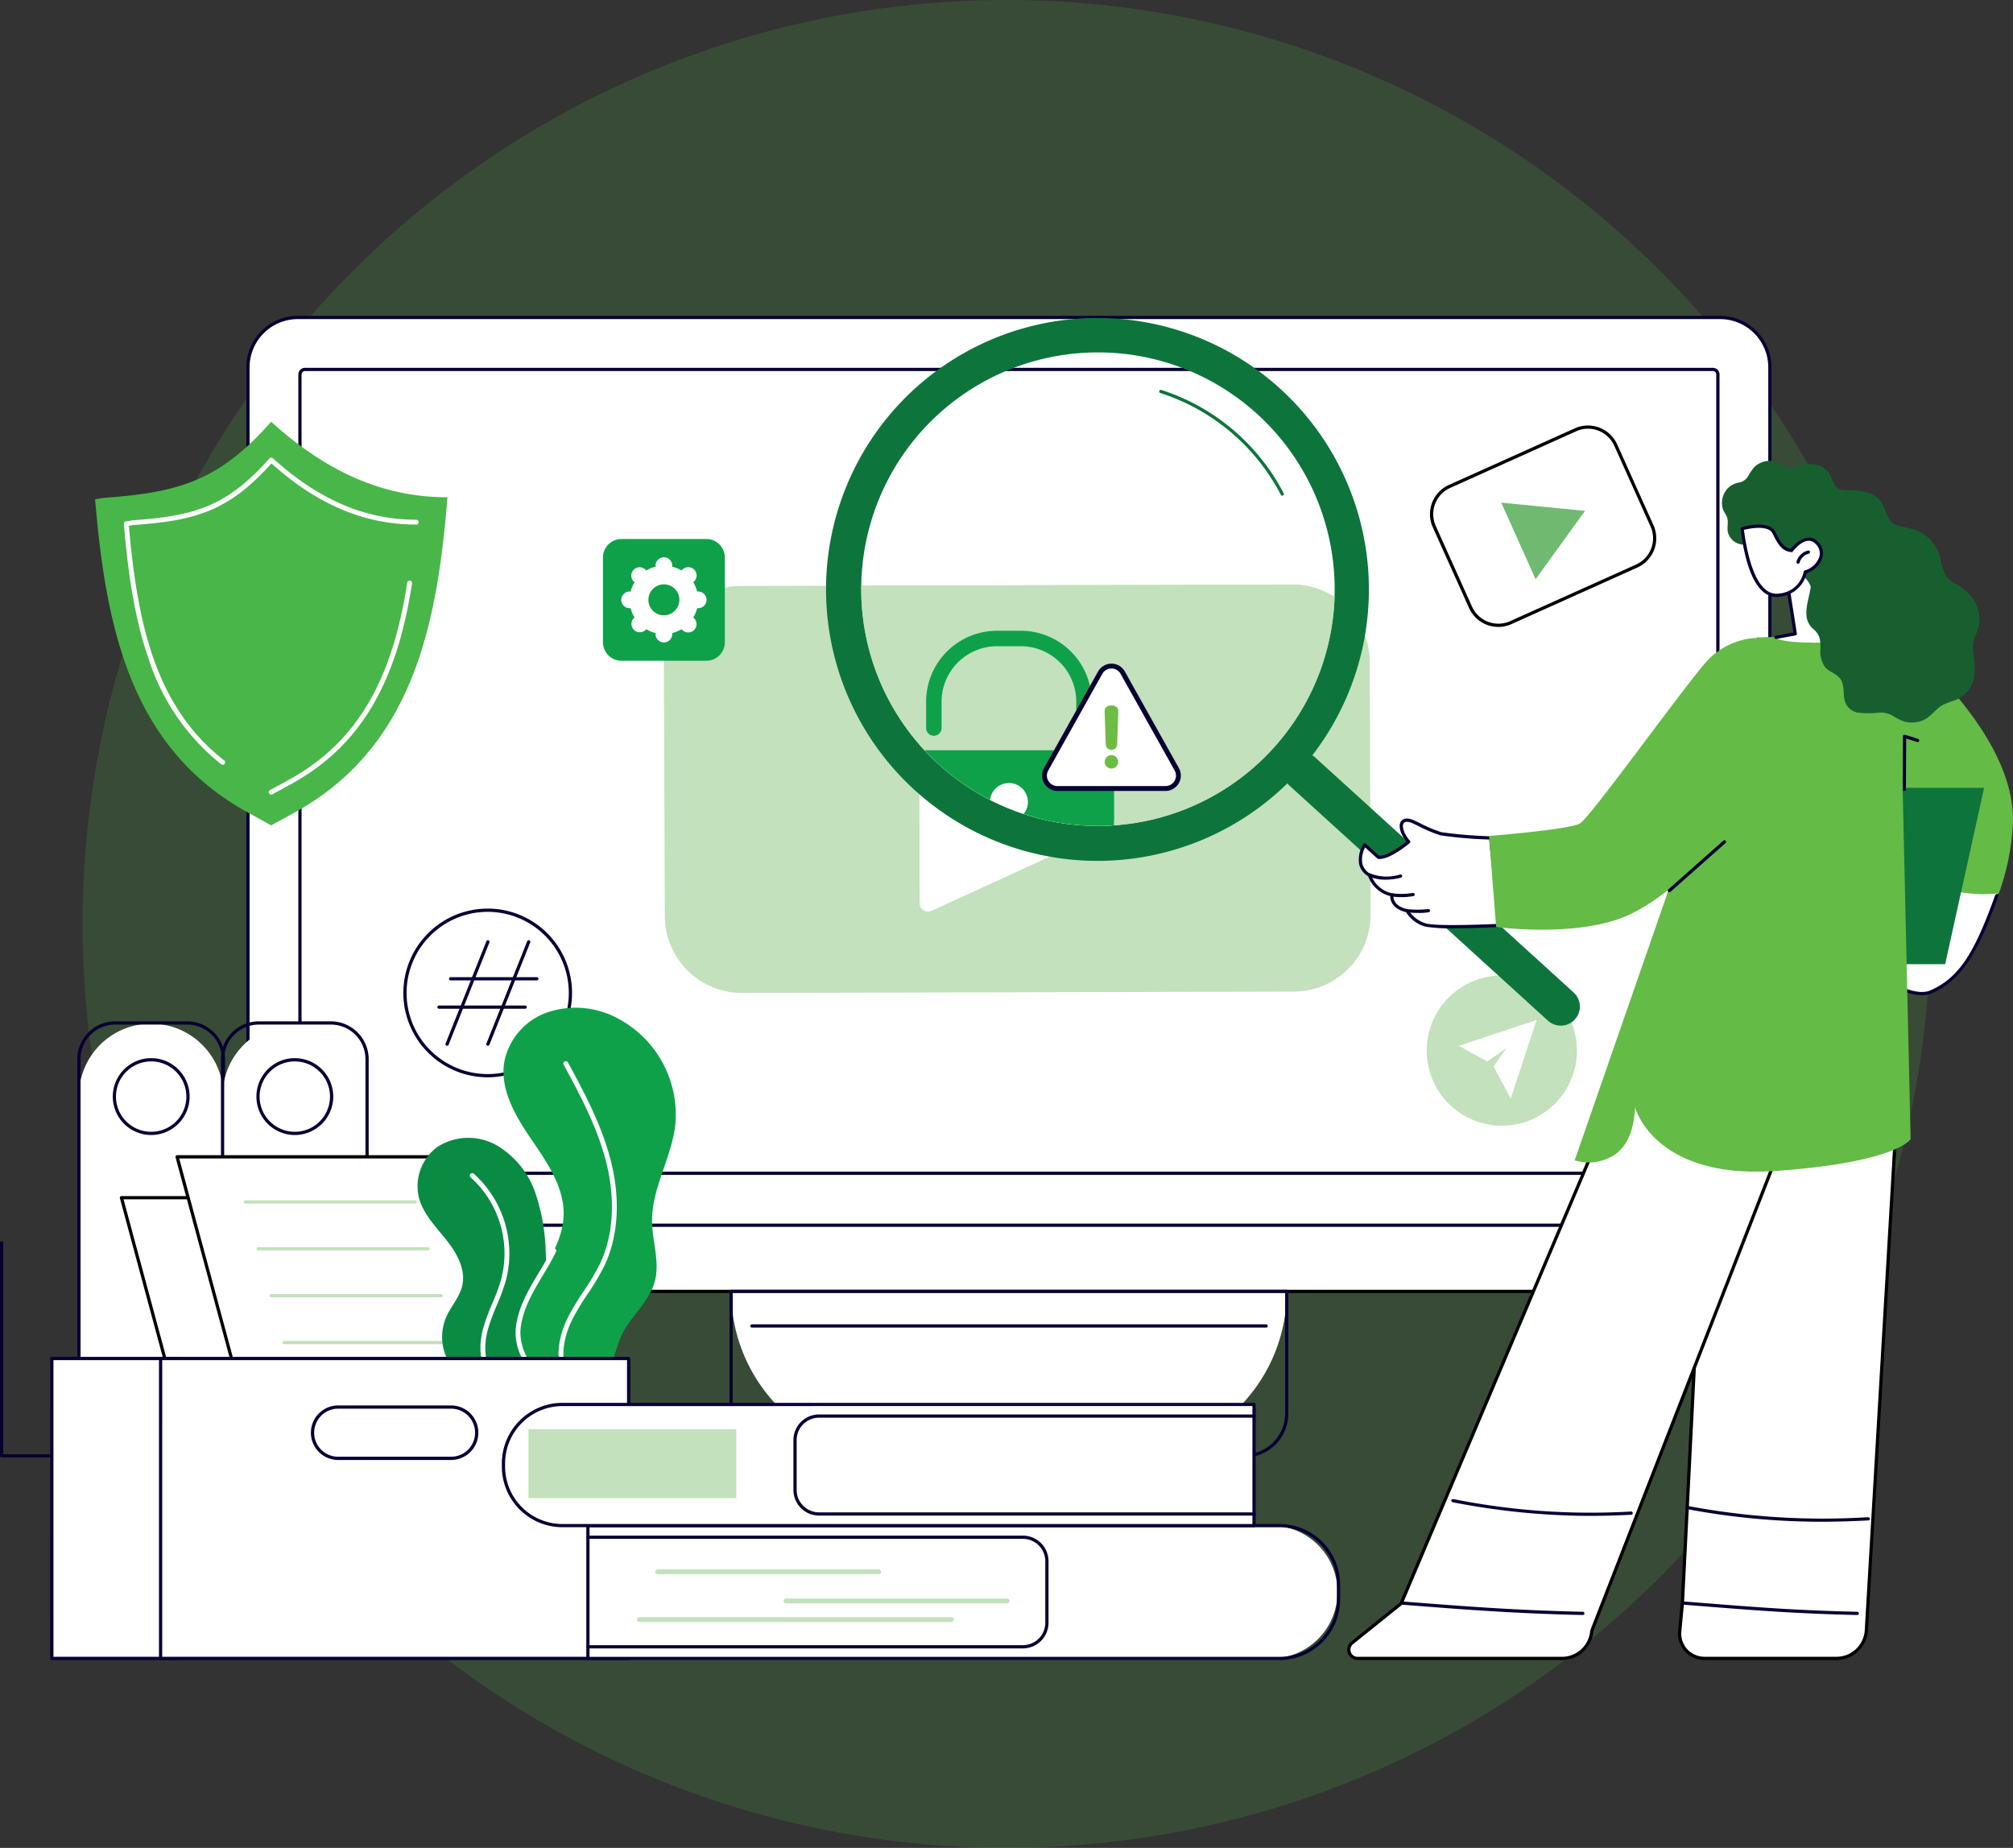 <svg xmlns="http://www.w3.org/2000/svg" xmlns:xlink="http://www.w3.org/1999/xlink" width="277.414" height="254.648" viewBox="0 0 277.414 254.648"><rect x="0" y="0" width="277.414" height="254.648" fill="#333333" stroke="none"/><defs><clipPath id="a"><rect width="277.413" height="185.236" fill="none"/></clipPath><clipPath id="b"><path d="M166.544,39.681A32.633,32.633,0,1,0,199.177,7.048a32.633,32.633,0,0,0-32.633,32.633" transform="translate(-166.544 -7.048)" fill="none"/></clipPath></defs><g transform="translate(-16165.477 -1691.961)"><path d="M276.648,197.324A127.324,127.324,0,1,0,149.324,324.648,127.324,127.324,0,0,0,276.648,197.324" transform="translate(16154.859 1621.961)" fill="#50b848" opacity="0.179"/><g transform="translate(16165.477 1735.488)"><g clip-path="url(#a)"><path d="M47.956,177.838a6.675,6.675,0,0,0,6.676,6.676H251.016a6.675,6.675,0,0,0,6.676-6.676v-3.615H47.962Z" transform="translate(-13.783 -50.074)" fill="#fff"/><path d="M250.926,186.1H54.541a6.906,6.906,0,0,1-6.9-6.9.223.223,0,1,1,.445,0,6.46,6.46,0,0,0,6.452,6.452H250.926a6.46,6.46,0,0,0,6.453-6.452.223.223,0,1,1,.445,0,6.906,6.906,0,0,1-6.9,6.9" transform="translate(-13.693 -51.442)"/><path d="M257.808,125.408H48.072V7.419A7.105,7.105,0,0,1,55.179.314H250.7a7.105,7.105,0,0,1,7.107,7.105Z" transform="translate(-13.816 -0.09)" fill="#fff"/><path d="M257.6,125.54H47.866a.222.222,0,0,1-.222-.222V7.091A7.1,7.1,0,0,1,54.735,0h196a7.1,7.1,0,0,1,7.091,7.091V125.318a.223.223,0,0,1-.223.222M48.089,125.1H257.38v-118A6.653,6.653,0,0,0,250.734.446h-196a6.652,6.652,0,0,0-6.646,6.645Z" transform="translate(-13.693)" fill="#070033"/><path d="M253.328,121.266H57.919a.222.222,0,0,1-.222-.222V10.963a.911.911,0,0,1,.91-.91H252.641a.911.911,0,0,1,.91.91V121.044a.223.223,0,0,1-.223.222m-195.185-.445H253.1V10.963a.465.465,0,0,0-.464-.465H58.607a.465.465,0,0,0-.465.465Z" transform="translate(-16.583 -2.889)" fill="#070033"/><path d="M195.3,211.321H164.053A22.658,22.658,0,0,1,141.4,188.663h76.568A22.658,22.658,0,0,1,195.3,211.321" transform="translate(-40.638 -54.224)" fill="#fff"/><path d="M212.052,211.455H147.126a6.05,6.05,0,0,1-6.043-6.043V188.573a.222.222,0,0,1,.222-.222h76.568a.223.223,0,0,1,.223.222v16.838a6.051,6.051,0,0,1-6.044,6.043M141.528,188.8v16.615a5.6,5.6,0,0,0,5.6,5.6h64.925a5.6,5.6,0,0,0,5.6-5.6V188.8Z" transform="translate(-40.549 -54.134)" fill="#070033"/><path d="M216.171,195.476H145.308a.223.223,0,0,1,0-.445h70.863a.223.223,0,1,1,0,.445" transform="translate(-41.699 -56.054)" fill="#070033"/><path d="M215.19,108.059l-76.016.187a10.627,10.627,0,0,1-10.652-10.6l-.128-34.831a10.626,10.626,0,0,1,10.6-10.653l76.016-.187a10.626,10.626,0,0,1,10.652,10.6l.128,34.831a10.625,10.625,0,0,1-10.6,10.652" transform="translate(-36.902 -14.938)" fill="#c2e1bc"/><path d="M214.143,83.443,179.4,67.83a1.16,1.16,0,0,0-1.635,1.06l.057,31.517a1.16,1.16,0,0,0,1.643,1.052l34.69-15.9a1.16,1.16,0,0,0-.008-2.113" transform="translate(-51.09 -19.466)" fill="#fff"/><path d="M106.578,208.762H.222A.223.223,0,0,1,0,208.539V179.206a.223.223,0,1,1,.445,0v29.111H106.578a.223.223,0,1,1,0,.445" transform="translate(0 -51.442)" fill="#070033"/><path d="M276.216,140.365a10.349,10.349,0,1,0,7.608-12.507,10.348,10.348,0,0,0-7.608,12.507" transform="translate(-79.302 -36.663)" fill="#c2e1bc"/><path d="M292.86,136.16l-10.722,3.569,3.915,2.156,2.67-1.882-1.809,2.58,2.368,4.407Z" transform="translate(-81.09 -39.134)" fill="#fff"/><path d="M300.358,43.951l-6.232,2.8a10.291,10.291,0,1,1-8.436-18.773l6.23-2.8a10.291,10.291,0,1,1,8.438,18.773" transform="translate(-80.364 -6.976)" fill="#fff"/><path d="M285.97,48.962a4.421,4.421,0,0,1-4.033-2.605l-5-11.126a4.415,4.415,0,0,1,2.217-5.837l17.357-7.8a4.415,4.415,0,0,1,5.837,2.217l5,11.126a4.42,4.42,0,0,1-2.217,5.837l-17.357,7.8a4.384,4.384,0,0,1-1.8.388m12.349-27.314a3.955,3.955,0,0,0-1.625.351l-17.358,7.8a3.969,3.969,0,0,0-1.993,5.248l5,11.126a3.974,3.974,0,0,0,5.248,1.993l17.358-7.8.091.2-.091-.2a3.974,3.974,0,0,0,1.993-5.248l-5-11.126a3.978,3.978,0,0,0-3.621-2.344" transform="translate(-79.482 -6.094)"/><path d="M301.877,37.255l-11.546-1.132,4.74,10.556Z" transform="translate(-83.444 -10.382)" fill="#70b971"/><path d="M101.122,126.344a11.4,11.4,0,1,1-11.4-11.4,11.4,11.4,0,0,1,11.4,11.4" transform="translate(-22.51 -33.036)" fill="#fff"/><path d="M89.63,137.878a11.624,11.624,0,1,1,11.624-11.624A11.637,11.637,0,0,1,89.63,137.878m0-22.8a11.178,11.178,0,1,0,11.178,11.178A11.191,11.191,0,0,0,89.63,115.075" transform="translate(-22.42 -32.946)" fill="#070033"/><path d="M86.376,135.282a.222.222,0,0,1-.207-.306l5.626-14.1a.223.223,0,0,1,.414.165l-5.627,14.1a.222.222,0,0,1-.207.14" transform="translate(-24.761 -34.701)" fill="#070033"/><path d="M94.271,135.282a.222.222,0,0,1-.207-.306l5.625-14.1a.223.223,0,0,1,.414.165l-5.626,14.1a.222.222,0,0,1-.207.14" transform="translate(-27.03 -34.701)" fill="#070033"/><path d="M98.929,128.332H87.088a.223.223,0,1,1,0-.445H98.929a.223.223,0,1,1,0,.445" transform="translate(-24.966 -36.756)" fill="#070033"/><path d="M96.678,133.818H84.837a.223.223,0,1,1,0-.445H96.678a.223.223,0,1,1,0,.445" transform="translate(-24.319 -38.333)" fill="#070033"/><path d="M130.847,43.153H119.164a2.558,2.558,0,0,0-2.56,2.556V57.376a2.559,2.559,0,0,0,2.56,2.557h11.683a2.559,2.559,0,0,0,2.56-2.557V45.709a2.558,2.558,0,0,0-2.56-2.556" transform="translate(-33.513 -12.403)" fill="#0fa14a"/><path d="M120.155,52.562a1.149,1.149,0,0,0,1.15,1.148,1.276,1.276,0,0,0,.139-.009,4.683,4.683,0,0,0,.536,1.29,1.158,1.158,0,0,0-.105.092,1.149,1.149,0,0,0,1.626,1.623,1.056,1.056,0,0,0,.092-.105,4.712,4.712,0,0,0,1.293.535,1.119,1.119,0,0,0-.009.139,1.15,1.15,0,0,0,2.3,0,1.119,1.119,0,0,0-.009-.139,4.712,4.712,0,0,0,1.293-.535,1.059,1.059,0,0,0,.092.105,1.149,1.149,0,1,0,1.521-1.715,4.683,4.683,0,0,0,.536-1.29,1.277,1.277,0,0,0,.139.009,1.148,1.148,0,1,0,0-2.3,1.276,1.276,0,0,0-.139.009,4.683,4.683,0,0,0-.536-1.291,1.16,1.16,0,0,0,.105-.092,1.149,1.149,0,1,0-1.626-1.623,1.059,1.059,0,0,0-.092.105,4.712,4.712,0,0,0-1.293-.535,1.119,1.119,0,0,0,.009-.139,1.15,1.15,0,0,0-2.3,0,1.119,1.119,0,0,0,.009.139,4.712,4.712,0,0,0-1.293.535,1.056,1.056,0,0,0-.092-.105,1.149,1.149,0,1,0-1.521,1.715,4.683,4.683,0,0,0-.536,1.291,1.275,1.275,0,0,0-.139-.009,1.149,1.149,0,0,0-1.15,1.148m3.736,0a2.135,2.135,0,1,1,2.135,2.131,2.133,2.133,0,0,1-2.135-2.131" transform="translate(-34.534 -13.422)" fill="#fff"/><path d="M355.093,143.3l-4.541,77.288a4.109,4.109,0,0,1-4.1,3.8H328.24a3.419,3.419,0,0,1-3.4-3.748l.368-3.83,4.018-79.816Z" transform="translate(-93.357 -39.373)" fill="#fff"/><path d="M346.366,224.52H328.149a3.642,3.642,0,0,1-3.625-3.992l.368-3.83,4.018-79.806a.223.223,0,0,1,.276-.205l25.871,6.3a.224.224,0,0,1,.17.229l-4.541,77.288a4.349,4.349,0,0,1-4.319,4.013m-17.024-87.336-4,79.547-.369,3.84a3.2,3.2,0,0,0,3.181,3.5h18.217a3.9,3.9,0,0,0,3.875-3.6l4.529-77.1Z" transform="translate(-93.267 -39.283)"/><path d="M349.483,250.492h0c-8.537-.2-13.806-.617-21.783-1.251l-2.1-.167a.223.223,0,0,1,.036-.445l2.1.167c7.969.633,13.234,1.052,21.758,1.25a.223.223,0,0,1-.005.445" transform="translate(-93.52 -71.459)" fill="#070033"/><path d="M344.576,232.321a99.957,99.957,0,0,1-18.411-1.744.223.223,0,0,1-.18-.259.221.221,0,0,1,.259-.18,100.168,100.168,0,0,0,24.9,1.556.227.227,0,0,1,.234.211.224.224,0,0,1-.212.234c-2.326.12-4.5.182-6.592.182" transform="translate(-93.69 -66.143)" fill="#070033"/><path d="M324.443,143.3l-30.1,77.288a4.109,4.109,0,0,1-4.1,3.8H262.055a1.2,1.2,0,0,1-.753-2.136l6.77-5.441,33.811-79.816Z" transform="translate(-74.971 -39.373)" fill="#fff"/><path d="M290.153,224.52H261.965a1.424,1.424,0,0,1-.891-2.533l6.726-5.406,33.789-79.764a.223.223,0,0,1,.266-.128l22.559,6.3a.223.223,0,0,1,.14.115.226.226,0,0,1,.009.181L294.47,220.544a4.35,4.35,0,0,1-4.317,3.976m11.77-87.349-33.735,79.635a.22.22,0,0,1-.066.087l-6.77,5.441a.978.978,0,0,0,.613,1.74h28.188a3.9,3.9,0,0,0,3.875-3.6.2.2,0,0,1,.015-.064l30.014-77.059Z" transform="translate(-74.882 -39.283)"/><path d="M296.028,250.492h-.005c-9.261-.214-15.459-.679-24.8-1.418a.223.223,0,0,1,.035-.445c9.338.739,15.531,1.2,24.78,1.417a.223.223,0,0,1,0,.445" transform="translate(-77.892 -71.459)" fill="#070033"/><path d="M299.635,231.138a100.053,100.053,0,0,1-18.742-1.878.223.223,0,1,1,.078-.438,96.349,96.349,0,0,0,24.477,1.712.223.223,0,1,1,.023.445c-2.079.108-4.008.159-5.838.159" transform="translate(-80.679 -65.765)" fill="#070033"/><path d="M379.214,97.488a33.32,33.32,0,0,0,1.93-9.335c.794-12.756-15.648-25.742-15.648-25.742l-4.483-.238,4.483,29.649-.706,2.424c2.7,1.476,8.763,4.271,14.425,3.242" transform="translate(-103.759 -17.869)" fill="#64bb46"/><path d="M364.662,107.064l-4.039,13.33s5.944,4.752,9.15,3.534c4.576-1.739,6.564-6.347,9.183-13.567-5.73.647-11.595-1.82-14.294-3.3" transform="translate(-103.647 -30.771)" fill="#fff"/><path d="M368.416,125.753c-3.294,0-7.806-3.646-8.023-3.824a.223.223,0,0,1,.281-.346c.06.048,5.939,4.8,8.921,3.5,4.209-1.83,6.233-5.693,8.931-13.132a.223.223,0,0,1,.42.152c-2.685,7.4-4.841,11.5-9.173,13.388a3.377,3.377,0,0,1-1.356.259" transform="translate(-103.557 -32.135)" fill="#070033"/><path d="M337.735,115.579h27.4l5.365-24.3H343.1Z" transform="translate(-97.069 -26.234)" fill="#0d753b"/><path d="M349.263,62.376s-10.117-.542-19.7-.227q-.236.679-.472,1.357-12.278,35.349-24.555,70.7a6.559,6.559,0,0,0,5.606-.829c1.4-1.023,2.556-2.951,2.712-6.486,0,0,2.565,9.954,19.35,8.78s18.63-4.39,18.63-4.39Z" transform="translate(-87.527 -17.834)" fill="#64bb46"/><path d="M368.191,88.763h0a.222.222,0,0,1-.221-.224l.037-7.321a.222.222,0,0,1,.29-.211l1.783.569a.223.223,0,1,1-.135.424l-1.493-.477-.036,7.018a.223.223,0,0,1-.223.222" transform="translate(-105.758 -23.279)" fill="#070033"/><path d="M289.051,119.358a2.628,2.628,0,0,1-4.415,2.021L249.022,88.994a2.627,2.627,0,1,1,3.578-3.849l35.615,32.384a2.619,2.619,0,0,1,.837,1.828" transform="translate(-71.33 -24.269)" fill="#0d753b"/><path d="M241.148,28.894a.222.222,0,0,1-.2-.121,28.58,28.58,0,0,0-16.606-14.027.223.223,0,0,1,.135-.425,29.029,29.029,0,0,1,16.867,14.248.223.223,0,0,1-.1.3.219.219,0,0,1-.1.025" transform="translate(-64.434 -4.113)" fill="#0d753b"/><path d="M200.8,83.185a28.8,28.8,0,0,1-28.459-24.715.223.223,0,0,1,.442-.063A28.276,28.276,0,0,0,203.63,82.6a.223.223,0,1,1,.043.443q-1.442.143-2.877.143" transform="translate(-49.531 -16.732)" fill="#0d753b"/><path d="M234.246,32.552a37.407,37.407,0,1,1-.517-2.84c.209.944.382,1.893.517,2.84M179.739,65.307a32.628,32.628,0,1,0-9.983-45.051,32.665,32.665,0,0,0,9.983,45.051" transform="translate(-45.969 -0.126)" fill="#0d753b"/><path d="M281.052,99.976a62.4,62.4,0,0,1-6.85-.569,33.743,33.743,0,0,1-3.956-1.708c-1.928-.756-1.935,1.191-.5,2.808,0,0-2.739,2.316-4.177,2.136l-1.888-1.708s-1.759,2.741.668,4.179a4.146,4.146,0,0,0,3.085,2.715s-.321,1.653,2.091,2.186a4.335,4.335,0,0,0,2.607,1.978c1.8.449,10.056.045,10.056.045Z" transform="translate(-75.609 -28.031)" fill="#fff"/><path d="M275.8,112.337a21.094,21.094,0,0,1-3.81-.219,4.538,4.538,0,0,1-2.7-2c-1.985-.477-2.183-1.723-2.18-2.218a4.371,4.371,0,0,1-3.041-2.733,2.63,2.63,0,0,1-1.244-1.643,4.09,4.09,0,0,1,.579-2.8.223.223,0,0,1,.337-.045l1.833,1.658c1.029.065,2.922-1.268,3.766-1.949-.85-1.039-1.163-2.19-.743-2.793.171-.245.611-.6,1.638-.195.207.081.532.24.943.441a19.129,19.129,0,0,0,2.988,1.259,62.6,62.6,0,0,0,6.8.562.223.223,0,0,1,.213.2l1.138,12.061a.222.222,0,0,1-.053.167.225.225,0,0,1-.157.077c-.215.01-3.48.167-6.311.167M263.653,101.2a3.463,3.463,0,0,0-.391,2.227,2.228,2.228,0,0,0,1.113,1.407.224.224,0,0,1,.1.14,3.9,3.9,0,0,0,2.927,2.552.224.224,0,0,1,.16.257c-.011.058-.237,1.45,1.92,1.926a.223.223,0,0,1,.148.113,4.148,4.148,0,0,0,2.464,1.866c1.579.395,8.4.111,9.758.05l-1.1-11.634a56.877,56.877,0,0,1-6.7-.569,19.354,19.354,0,0,1-3.068-1.289c-.386-.189-.72-.352-.911-.427-.318-.125-.886-.286-1.109.035-.272.391-.021,1.427.86,2.419a.221.221,0,0,1,.056.163.217.217,0,0,1-.078.155c-.115.1-2.83,2.376-4.348,2.187a.222.222,0,0,1-.122-.056Z" transform="translate(-75.519 -27.942)" fill="#070033"/><path d="M267.014,108.677a5.42,5.42,0,0,1-2.372-.468.223.223,0,0,1,.206-.395,6.148,6.148,0,0,0,4.11.155.223.223,0,1,1,.113.43,8.067,8.067,0,0,1-2.057.277" transform="translate(-76.026 -30.98)" fill="#070033"/><path d="M270.414,112.181a7.95,7.95,0,0,1-1.253-.088.223.223,0,0,1,.077-.44,9.117,9.117,0,0,0,2.773-.051.222.222,0,1,1,.074.438,10.013,10.013,0,0,1-1.67.14" transform="translate(-77.307 -32.075)" fill="#070033"/><path d="M273.609,115.253c-.825,0-1.542-.074-1.588-.079a.223.223,0,0,1,.046-.443,13.351,13.351,0,0,0,2.859-.012.223.223,0,1,1,.073.439,8.766,8.766,0,0,1-1.39.1" transform="translate(-78.124 -32.97)" fill="#070033"/><path d="M324.73,62.289a10,10,0,0,0-6.825,3.293c-3.42,3.9-15.939,21.394-17.407,22.274-1.4.838-12.529,1.724-12.529,1.724l.98,12.544s11.869,1.63,18.854-1.94c9.326-4.766,16.134-16.026,16.134-16.026Z" transform="translate(-82.765 -17.903)" fill="#64bb46"/><path d="M322.759,108.575a.223.223,0,0,1-.147-.39l7.584-6.721a.223.223,0,0,1,.3.333l-7.585,6.721a.22.22,0,0,1-.147.056" transform="translate(-92.7 -29.146)" fill="#070033"/><path d="M345.051,50.445l1.073,6.779-2.659.529s.44,1.052,10.127.562c7.064-.358-3.863-11.667-3.863-11.667a43.335,43.335,0,0,0-4.678,3.8" transform="translate(-98.715 -13.407)" fill="#fff"/><path d="M343.374,57.564a.223.223,0,0,1-.04-.442l2.445-.448-.93-5.939a.222.222,0,0,1,.068-.2,10.872,10.872,0,0,0,2.991-5,.223.223,0,0,1,.435.1,11.12,11.12,0,0,1-3.036,5.148l.945,6.038a.223.223,0,0,1-.18.254l-2.658.487a.2.2,0,0,1-.041,0" transform="translate(-98.625 -13.038)" fill="#070033"/><path d="M368.355,51.1a5.118,5.118,0,0,0-1.833-5.2,7.367,7.367,0,0,0-1.179-.857,4.355,4.355,0,0,1-1.377-1.02,8.567,8.567,0,0,1-.939-2.88,5.53,5.53,0,0,0-3.889-3.747c-.938-.236-2.091-.232-2.808-.974-.683-.707-.773-1.782-1.292-2.593a3.706,3.706,0,0,0-2.189-1.5,10.959,10.959,0,0,0-2.825-.24,1.614,1.614,0,0,1-1.405-.591,6.767,6.767,0,0,1-.567-1.245,2.853,2.853,0,0,0-2.1-1.68,4.675,4.675,0,0,0-1.633-.021c-.619.09-1.2.31-1.814.425a1.118,1.118,0,0,1-.839-.15c-.227-.14-.428-.318-.663-.445a2.906,2.906,0,0,0-1.256-.337,3.042,3.042,0,0,0-2.349.935,7.581,7.581,0,0,0-.752,1.127,1.819,1.819,0,0,1-1.194.907,3.318,3.318,0,0,0-1.283.5,2.905,2.905,0,0,0-1.017,3.212c.187.5.585.9.644,1.445s-.076,1.113.021,1.667a2.291,2.291,0,0,0,1.826,1.717,5.622,5.622,0,0,0,3.234-.553.232.232,0,0,0,.041-.026c.111-.019,6.5,5.382,6.32,6.528-.166,1.057-.514,2.086-.586,3.158a3.562,3.562,0,0,0,.162,1.439,2.914,2.914,0,0,0,.832,1.167,2.435,2.435,0,0,1,.822,1.216,5.917,5.917,0,0,1,.12,1.427,3.725,3.725,0,0,0,.656,2.585c.612.681,1.658.888,2.148,1.687.5.821.309,1.883.516,2.789a2.3,2.3,0,0,0,1.79,1.764,14.567,14.567,0,0,0,3.191-.013,3.529,3.529,0,0,1,1.7.478,8.448,8.448,0,0,0,1.436.725,3.842,3.842,0,0,0,2.9-.233c.978-.5,1.568-1.49,2.523-2.015a14.921,14.921,0,0,1,1.67-.643,4.326,4.326,0,0,0,2.652-3.127,12.024,12.024,0,0,0-.149-3.462,4.789,4.789,0,0,1,.122-1.738c.161-.555.441-1.066.616-1.616" transform="translate(-95.707 -8.061)" fill="#185f30"/><path d="M336.919,41.025s3.609-1.063,4.392.551,1.3,2.337,2.413,2.451c0,0,1.91-2.605,3.451-1.086s.185,3.534-1.554,4.04a3.963,3.963,0,0,1-3.451,3.18c-3.124.557-4.6-4.115-5.25-9.136" transform="translate(-96.834 -11.692)" fill="#fff"/><path d="M341.582,50.34a2.764,2.764,0,0,1-1.663-.561c-1.593-1.169-2.708-4.135-3.311-8.815a.224.224,0,0,1,.158-.242c.155-.046,3.8-1.1,4.655.668.723,1.492,1.192,2.167,2.114,2.311a3.966,3.966,0,0,1,2.337-1.541,1.7,1.7,0,0,1,1.369.534,2.22,2.22,0,0,1,.671,2.18,3.333,3.333,0,0,1-2.188,2.192,4.241,4.241,0,0,1-3.606,3.226,3.018,3.018,0,0,1-.536.049M337.075,41.1c.585,4.382,1.658,7.258,3.108,8.321a2.306,2.306,0,0,0,1.857.433,3.718,3.718,0,0,0,3.269-2.989.225.225,0,0,1,.159-.186,2.935,2.935,0,0,0,2.012-1.914,1.771,1.771,0,0,0-.552-1.754,1.26,1.26,0,0,0-1.019-.408c-1.069.085-2.086,1.452-2.1,1.467a.225.225,0,0,1-.2.09c-1.209-.125-1.776-.9-2.591-2.576-.541-1.115-2.877-.764-3.945-.485" transform="translate(-96.744 -11.603)" fill="#070033"/><path d="M347.648,47.2a.222.222,0,0,1-.216-.28,2.2,2.2,0,0,1,1.59-1.539.223.223,0,0,1,.1.435,1.738,1.738,0,0,0-1.259,1.219.223.223,0,0,1-.215.166" transform="translate(-99.853 -13.041)" fill="#070033"/></g><g transform="translate(118.678 5.022)"><g clip-path="url(#b)"><path d="M215.19,108.059l-76.016.187a10.627,10.627,0,0,1-10.652-10.6l-.128-34.831a10.626,10.626,0,0,1,10.6-10.653l76.016-.187a10.626,10.626,0,0,1,10.652,10.6l.128,34.831a10.625,10.625,0,0,1-10.6,10.652" transform="translate(-155.579 -19.961)" fill="#c2e1bc"/><path d="M202.033,84.008H176.513a1.737,1.737,0,0,0-1.737,1.737v7.661a11.843,11.843,0,0,0,11.843,11.843h5.308A11.843,11.843,0,0,0,203.77,93.406V85.745a1.737,1.737,0,0,0-1.737-1.737" transform="translate(-168.91 -29.167)" fill="#0fa14a"/><path d="M200.864,75.338a1.066,1.066,0,0,1-1.066-1.066v-3.6a7.651,7.651,0,0,0-7.642-7.642h-3.278a7.651,7.651,0,0,0-7.642,7.642v3.6a1.066,1.066,0,1,1-2.131,0v-3.6a9.784,9.784,0,0,1,9.773-9.773h3.278a9.784,9.784,0,0,1,9.774,9.773v3.6a1.066,1.066,0,0,1-1.066,1.066" transform="translate(-170.154 -22.526)" fill="#0fa14a"/><path d="M196.681,92.957a2.616,2.616,0,1,0-3.871,2.3v5.042a1.255,1.255,0,0,0,2.51,0V95.252a2.613,2.613,0,0,0,1.361-2.3" transform="translate(-173.702 -30.987)" fill="#fff"/><path d="M220.229,81.951l-7.447-13.31a1.78,1.78,0,0,0-3.107,0l-7.447,13.31a1.78,1.78,0,0,0,1.553,2.649h14.893a1.78,1.78,0,0,0,1.553-2.649" transform="translate(-176.734 -24.489)" fill="#fff"/><path d="M218.54,84.8H203.647a2.115,2.115,0,0,1-1.846-3.147l7.447-13.31a2.114,2.114,0,0,1,3.69,0l7.447,13.31A2.114,2.114,0,0,1,218.54,84.8m-7.447-16.871a1.429,1.429,0,0,0-1.262.74l-7.447,13.31a1.446,1.446,0,0,0,1.262,2.152H218.54A1.446,1.446,0,0,0,219.8,81.98l-7.447-13.31a1.429,1.429,0,0,0-1.262-.74" transform="translate(-176.599 -24.354)" fill="#070033"/><path d="M215.5,85.875a.925.925,0,1,1-.925-.925.925.925,0,0,1,.925.925" transform="translate(-180.083 -29.438)" fill="#6dbd45"/><path d="M214.728,75.355h-.317a.787.787,0,0,0-.786.814l.159,4.548a.786.786,0,0,0,1.571,0l.158-4.548a.786.786,0,0,0-.785-.814" transform="translate(-180.075 -26.68)" fill="#6dbd45"/></g></g><g clip-path="url(#a)"><path d="M35.178,187.051H15.263V146.7a9.958,9.958,0,0,1,19.915,0Z" transform="translate(-4.387 -39.302)" fill="#fff"/><path d="M35.089,187.183H15.173a.222.222,0,0,1-.222-.222V141.645a5.218,5.218,0,0,1,5.212-5.213H30.1a5.218,5.218,0,0,1,5.213,5.213v45.316a.222.222,0,0,1-.223.222M15.4,186.738H34.866V141.645a4.772,4.772,0,0,0-4.767-4.767H20.163a4.773,4.773,0,0,0-4.767,4.767Z" transform="translate(-4.297 -39.212)" fill="#070033"/><path d="M32.263,148.936a5.072,5.072,0,1,1-5.072-5.072,5.072,5.072,0,0,1,5.072,5.072" transform="translate(-6.357 -41.348)" fill="#fff"/><path d="M27.1,154.142a5.295,5.295,0,1,1,5.3-5.3,5.3,5.3,0,0,1-5.3,5.3M27.1,144a4.85,4.85,0,1,0,4.85,4.849A4.854,4.854,0,0,0,27.1,144" transform="translate(-6.267 -41.258)" fill="#070033"/><path d="M62.955,187.051H43.04V146.7a9.958,9.958,0,0,1,19.915,0Z" transform="translate(-12.37 -39.302)" fill="#fff"/><path d="M62.866,187.183H42.95a.222.222,0,0,1-.222-.222V141.645a5.218,5.218,0,0,1,5.212-5.213h9.936a5.218,5.218,0,0,1,5.213,5.213v45.316a.222.222,0,0,1-.223.222m-19.692-.445h19.47V141.645a4.773,4.773,0,0,0-4.767-4.767H47.94a4.773,4.773,0,0,0-4.767,4.767Z" transform="translate(-12.28 -39.212)" fill="#070033"/><path d="M60.04,148.936a5.072,5.072,0,1,1-5.072-5.072,5.072,5.072,0,0,1,5.072,5.072" transform="translate(-14.341 -41.348)" fill="#fff"/><path d="M54.878,154.142a5.295,5.295,0,1,1,5.3-5.3,5.3,5.3,0,0,1-5.3,5.3m0-10.144a4.85,4.85,0,1,0,4.85,4.849A4.855,4.855,0,0,0,54.878,144" transform="translate(-14.251 -41.258)" fill="#070033"/><path d="M72.378,204.028H32.521l-9.036-33.49H63.343Z" transform="translate(-6.75 -49.014)" fill="#fff"/><path d="M72.288,204.161H32.432a.222.222,0,0,1-.215-.165l-9.036-33.49a.224.224,0,0,1,.215-.281H63.252a.223.223,0,0,1,.215.165L72.5,203.88a.223.223,0,0,1-.215.281M32.6,203.715H72l-8.915-33.044h-39.4Z" transform="translate(-6.66 -48.924)"/><path d="M83.143,196.121H43.285l-9.036-33.49H74.107Z" transform="translate(-9.844 -46.742)" fill="#fff"/><path d="M83.053,196.254H43.2a.222.222,0,0,1-.215-.165L33.945,162.6a.224.224,0,0,1,.215-.282H74.017a.223.223,0,0,1,.215.165l9.036,33.49a.223.223,0,0,1-.215.281m-39.686-.445h39.4l-8.916-33.044h-39.4Z" transform="translate(-9.754 -46.652)"/><path d="M70.758,171.489H47.367a.223.223,0,1,1,0-.445H70.758a.223.223,0,1,1,0,.445" transform="translate(-13.55 -49.16)" fill="#c2e1bc"/><path d="M73.264,180.552H49.873a.223.223,0,1,1,0-.445H73.264a.223.223,0,1,1,0,.445" transform="translate(-14.27 -51.765)" fill="#c2e1bc"/><path d="M75.771,189.615H52.38a.223.223,0,1,1,0-.445H75.771a.223.223,0,1,1,0,.445" transform="translate(-14.99 -54.369)" fill="#c2e1bc"/><path d="M78.277,198.677H54.886a.223.223,0,1,1,0-.445H78.277a.223.223,0,1,1,0,.445" transform="translate(-15.711 -56.974)" fill="#c2e1bc"/><path d="M85.01,189.777a6.946,6.946,0,0,1-.293-6.15c.653-1.462,1.819-2.7,2.187-4.258.529-2.246-.735-4.514-2.172-6.319s-3.15-3.519-3.766-5.743a6.728,6.728,0,0,1,2.53-7.1,7.907,7.907,0,0,1,8.167-.206,12.187,12.187,0,0,1,5.317,6.538A27.466,27.466,0,0,1,98.421,175a37.659,37.659,0,0,1-.943,11.443,11.409,11.409,0,0,1-2.65,5.176c-3.038,3.072-7.8,1.734-9.818-1.836" transform="translate(-23.207 -45.691)" fill="#0a8b44"/><path d="M93.929,194.139a.334.334,0,0,1-.256-.118c-1.388-1.643-1.732-4.191-.942-6.99a29.447,29.447,0,0,1,1.221-3.3,28.161,28.161,0,0,0,1.212-3.283,14.1,14.1,0,0,0-4.217-14.1.334.334,0,0,1,.44-.5,14.777,14.777,0,0,1,4.421,14.778,28.718,28.718,0,0,1-1.239,3.362,28.776,28.776,0,0,0-1.194,3.22c-.345,1.222-.956,4.289.809,6.377a.334.334,0,0,1-.255.55" transform="translate(-26.106 -47.644)" fill="#fff"/><path d="M99.372,178.326c.177-2.863,1.708-5.441,3.185-7.9s2.981-5.061,3.1-7.928c.154-3.883-2.245-7.342-4.439-10.549s-4.379-6.9-3.73-10.729a9.123,9.123,0,0,1,5.757-6.723,12.182,12.182,0,0,1,9.026.354,15,15,0,0,1,8.753,15.332c-.594,4.465-3.237,8.573-3.178,13.077.036,2.773,1.1,5.585.378,8.262-.771,2.845-3.378,4.814-4.613,7.491-.7,1.526-.952,3.262-1.871,4.668-3.924,6.007-12.737.7-12.364-5.356" transform="translate(-27.985 -38.453)" fill="#0fa14a"/><path d="M107.757,200.019a8.007,8.007,0,0,1-5.069-2.006,7.874,7.874,0,0,1-2.98-6.343c.182-2.976,1.8-5.672,3.232-8.052.628-1.044,1.233-2.069,1.748-3.139a.334.334,0,0,1,.6.29c-.529,1.1-1.142,2.136-1.778,3.193-1.389,2.314-2.964,4.936-3.138,7.749a7.211,7.211,0,0,0,2.745,5.791,6.841,6.841,0,0,0,5.813,1.717.334.334,0,0,1,.15.651,5.847,5.847,0,0,1-1.325.149" transform="translate(-28.653 -51.817)" fill="#fff"/><path d="M109.121,187.978a.334.334,0,0,1-.293-.173c-1.247-2.263-1.041-5.368.564-8.518a36.793,36.793,0,0,1,2.093-3.456,31.967,31.967,0,0,0,2.294-3.881c1.829-3.9,2.1-8.9.765-14.059-1.174-4.535-3.327-8.688-5.813-13.26a.334.334,0,1,1,.587-.319c2.507,4.611,4.68,8.8,5.872,13.412,1.375,5.313,1.089,10.467-.807,14.51a32.3,32.3,0,0,1-2.341,3.965,36.623,36.623,0,0,0-2.055,3.392c-.711,1.4-2.19,4.958-.574,7.893a.334.334,0,0,1-.292.5" transform="translate(-31.047 -41.426)" fill="#fff"/><rect width="17.265" height="41.332" transform="translate(7.142 143.682)" fill="#fff"/><path d="M27.2,243.1H9.932a.223.223,0,0,1-.223-.223V201.544a.223.223,0,0,1,.223-.223H27.2a.222.222,0,0,1,.222.223v41.331a.222.222,0,0,1-.222.223m-17.042-.445H26.974V201.767H10.155Z" transform="translate(-2.79 -57.862)" fill="#070033"/><rect width="64.502" height="41.332" transform="translate(22.133 143.682)" fill="#fff"/><path d="M95.472,243.1H30.97a.223.223,0,0,1-.223-.223V201.544a.223.223,0,0,1,.223-.223h64.5a.223.223,0,0,1,.223.223v41.331a.223.223,0,0,1-.223.223m-64.279-.445H95.25V201.767H31.193Z" transform="translate(-8.837 -57.862)" fill="#070033"/><path d="M79.67,211.028H63.836a3.535,3.535,0,0,0,0,7.066H79.67a3.535,3.535,0,0,0,0-7.066" transform="translate(-17.369 -60.652)" fill="#fff"/><path d="M79.58,218.227H63.746a3.758,3.758,0,0,1,0-7.511H79.58a3.758,3.758,0,0,1,0,7.511m-15.834-7.066a3.313,3.313,0,0,0,0,6.62H79.58a3.313,3.313,0,0,0,0-6.62Z" transform="translate(-17.279 -60.562)" fill="#070033"/><path d="M113.7,252.253h94.287a9.151,9.151,0,0,0,0-18.3H113.7Z" transform="translate(-32.679 -67.24)" fill="#fff"/><path d="M208.918,252.386H113.61a.222.222,0,0,1-.222-.222v-18.3a.222.222,0,0,1,.222-.223h95.308a8.363,8.363,0,0,1,8.353,8.354v2.042a8.362,8.362,0,0,1-8.353,8.353m-95.085-.445h95.085a7.916,7.916,0,0,0,7.908-7.908v-2.042a7.916,7.916,0,0,0-7.908-7.908H113.833Z" transform="translate(-32.589 -67.15)" fill="#070033"/><path d="M173.559,251.43H113.61a.223.223,0,1,1,0-.445h59.949a3.088,3.088,0,0,0,3.084-3.084v-8.483a3.088,3.088,0,0,0-3.084-3.084H113.61a.223.223,0,1,1,0-.445h59.949a3.534,3.534,0,0,1,3.529,3.529V247.9a3.534,3.534,0,0,1-3.529,3.529" transform="translate(-32.589 -67.797)" fill="#070033"/><path d="M182.346,248.72H151.883a.334.334,0,0,1,0-.668h30.463a.334.334,0,0,1,0,.668" transform="translate(-43.557 -71.293)" fill="#c2e1bc"/><path d="M157.526,243.087H127.063a.334.334,0,0,1,0-.668h30.462a.334.334,0,0,1,0,.668" transform="translate(-36.423 -69.674)" fill="#c2e1bc"/><path d="M166.515,252.333H123.529a.334.334,0,0,1,0-.668h42.986a.334.334,0,0,1,0,.668" transform="translate(-35.408 -72.331)" fill="#c2e1bc"/><path d="M200.806,227.215H105.717a8.35,8.35,0,0,1,0-16.7h95.089Z" transform="translate(-27.985 -60.504)" fill="#fff"/><path d="M200.716,227.349H105.409A8.363,8.363,0,0,1,97.055,219v-.438a8.363,8.363,0,0,1,8.354-8.353h95.307a.223.223,0,0,1,.223.222v16.7a.223.223,0,0,1-.223.223m-95.307-16.7a7.916,7.916,0,0,0-7.908,7.908V219a7.916,7.916,0,0,0,7.908,7.908h95.085V210.649Z" transform="translate(-27.895 -60.415)" fill="#070033"/><path d="M216.923,226.391H156.974a3.534,3.534,0,0,1-3.529-3.529v-6.879a3.534,3.534,0,0,1,3.529-3.529h59.949a.223.223,0,1,1,0,.445H156.974a3.087,3.087,0,0,0-3.083,3.084v6.879a3.087,3.087,0,0,0,3.083,3.084h59.949a.223.223,0,1,1,0,.445" transform="translate(-44.102 -61.061)" fill="#070033"/><rect width="28.641" height="9.502" transform="translate(72.828 153.423)" fill="#c2e1bc"/><path d="M42.654,76.1l-3.182-1.749c-15.982-8.783-19.561-25-21.088-43.193l1.181-.185c10.79-.756,16.072-2.57,23.089-10.488,8.375,7.616,16.372,10.4,24.215,10.4l.078.016C65.5,49.235,61.856,65.6,45.735,74.416Z" transform="translate(-5.284 -5.888)" fill="#49b649"/><path d="M37.572,69.738a.332.332,0,0,1-.205-.071,30.384,30.384,0,0,1-9.979-14.456c-2.173-6.2-2.975-13.23-3.431-18.658a.335.335,0,0,1,.281-.358l.973-.152.029,0c8.441-.591,12.916-1.906,18.777-8.521a.337.337,0,0,1,.232-.113.33.33,0,0,1,.243.087c6.267,5.7,12.714,8.471,19.707,8.471a.37.37,0,0,1,.068.006l.063.014a.334.334,0,0,1-.135.654l-.031-.006c-7.06-.009-13.564-2.764-19.872-8.419C38.388,34.782,33.817,36.106,25.3,36.7l-.651.1C25.868,51.029,28.6,61.973,37.778,69.14a.334.334,0,0,1-.206.6" transform="translate(-6.885 -7.876)" fill="#fff"/><path d="M52.326,80.689a.334.334,0,0,1-.16-.628L54.7,78.676c9.215-5.039,14.26-13.427,16.36-27.2a.334.334,0,1,1,.661.1c-2.133,14-7.283,22.535-16.7,27.683l-2.535,1.386a.336.336,0,0,1-.16.041" transform="translate(-14.943 -14.714)" fill="#fff"/></g></g></g></svg>